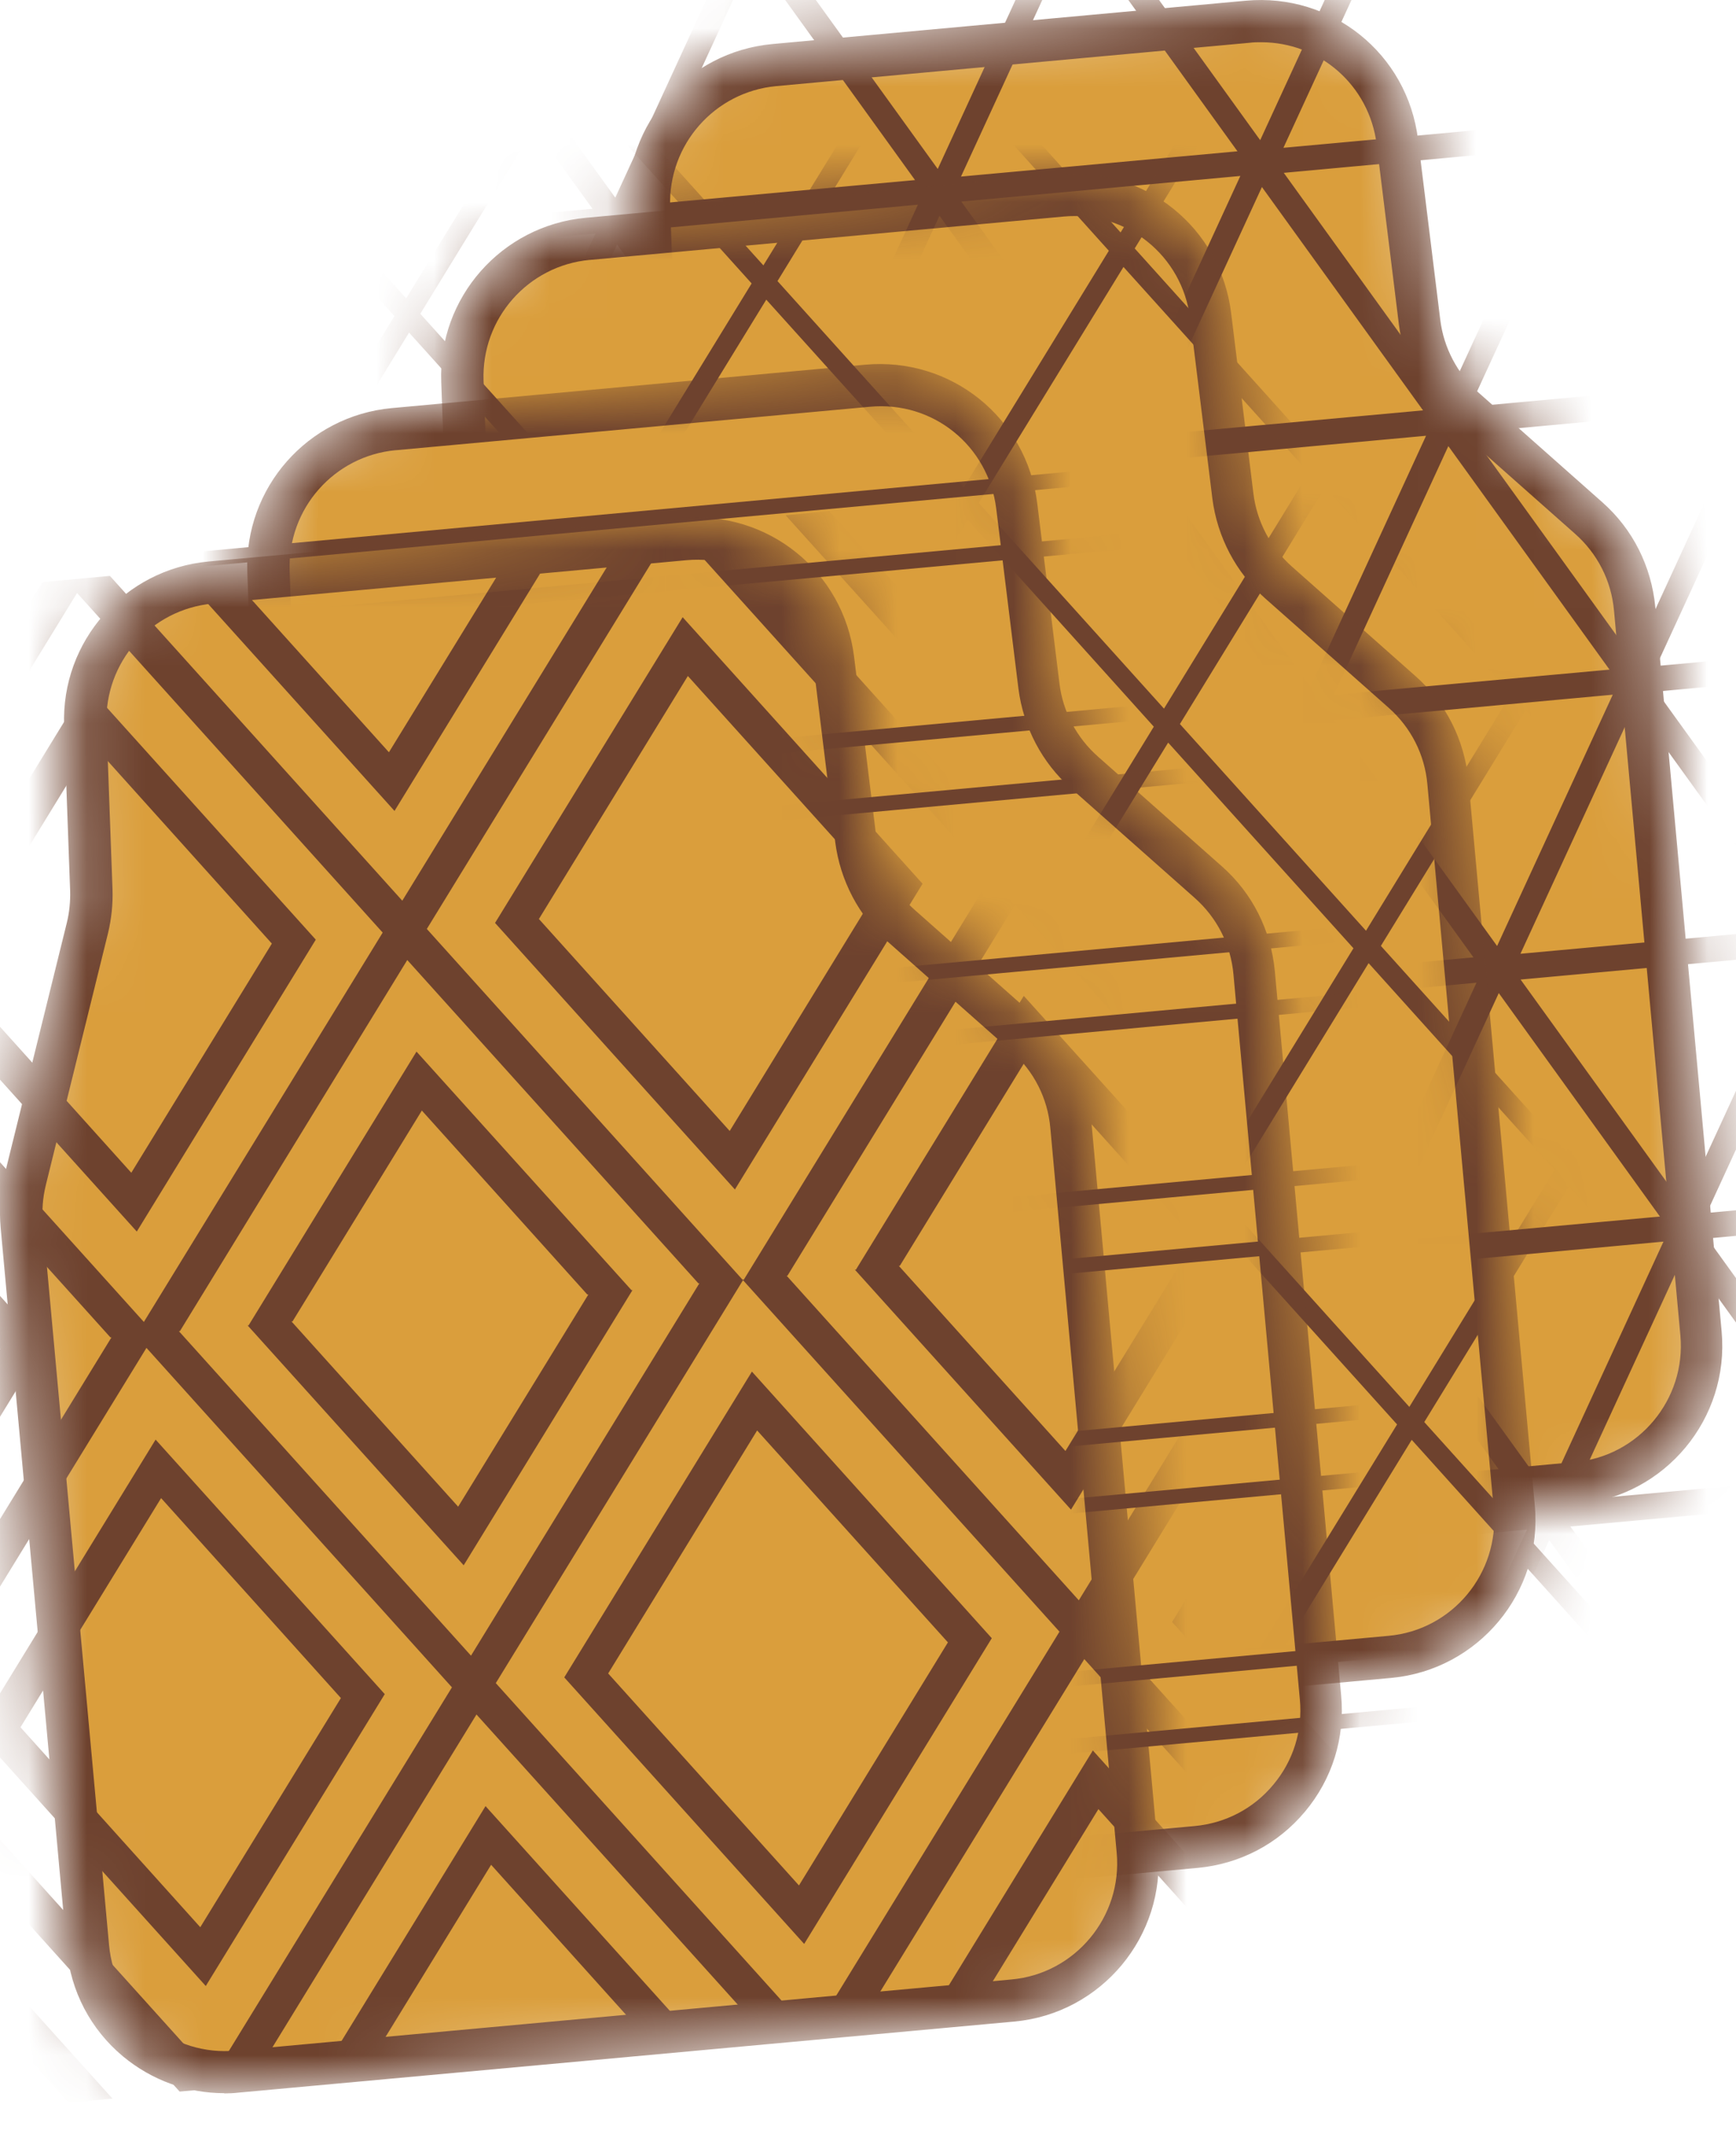 <svg width="30" height="37" viewBox="0 0 30 37" fill="none" xmlns="http://www.w3.org/2000/svg">
<mask id="mask0_225_6409" style="mask-type:luminance" maskUnits="userSpaceOnUse" x="9" y="0" width="21" height="28">
<path d="M13.617 27.228C12.981 27.228 12.366 27.007 11.87 26.596C11.305 26.126 10.962 25.467 10.894 24.74L9.752 12.272C9.725 11.965 9.747 11.662 9.82 11.36L10.894 7.007C10.94 6.826 10.957 6.636 10.953 6.451L10.849 3.597C10.795 2.139 11.892 0.897 13.342 0.761L21.524 0.012C23.006 -0.124 24.32 0.928 24.5 2.41L24.884 5.521C24.943 6.009 25.182 6.46 25.552 6.785L27.688 8.677C28.217 9.143 28.537 9.784 28.605 10.484L29.752 23.011C29.888 24.514 28.777 25.851 27.273 25.991L13.866 27.219C13.78 27.228 13.694 27.233 13.613 27.233L13.617 27.228Z" fill="white"/>
</mask>
<g mask="url(#mask0_225_6409)">
<path d="M13.383 1.123L21.565 0.373C22.848 0.256 23.99 1.177 24.148 2.455L24.532 5.566C24.604 6.144 24.884 6.672 25.318 7.056L27.454 8.948C27.91 9.35 28.194 9.91 28.248 10.515L29.395 23.042C29.517 24.347 28.551 25.503 27.246 25.625L13.839 26.853C12.534 26.975 11.377 26.009 11.256 24.704L10.113 12.236C10.091 11.969 10.113 11.703 10.172 11.446L11.247 7.092C11.301 6.876 11.323 6.654 11.314 6.433L11.21 3.579C11.165 2.315 12.114 1.235 13.373 1.123H13.383Z" fill="#DA9E3C"/>
<path d="M13.617 27.228C12.981 27.228 12.366 27.007 11.87 26.596C11.305 26.126 10.962 25.467 10.894 24.74L9.752 12.272C9.725 11.965 9.747 11.658 9.82 11.36L10.894 7.007C10.94 6.826 10.957 6.636 10.953 6.451L10.849 3.597C10.795 2.139 11.892 0.897 13.346 0.761L21.529 0.012C23.015 -0.124 24.324 0.928 24.505 2.41L24.889 5.521C24.947 6.009 25.187 6.46 25.552 6.785L27.688 8.677C28.217 9.143 28.537 9.784 28.605 10.484L29.752 23.01C29.888 24.514 28.777 25.851 27.273 25.991L13.866 27.219C13.78 27.228 13.694 27.233 13.613 27.233L13.617 27.228ZM21.786 0.73C21.723 0.73 21.66 0.73 21.597 0.739L13.414 1.488C12.348 1.588 11.545 2.5 11.581 3.57L11.685 6.424C11.694 6.681 11.666 6.934 11.608 7.183L10.533 11.536C10.479 11.757 10.461 11.978 10.483 12.204L11.626 24.672C11.675 25.205 11.928 25.693 12.344 26.036C12.755 26.379 13.279 26.542 13.812 26.492L27.219 25.264C28.321 25.165 29.138 24.18 29.039 23.078L27.892 10.552C27.846 10.037 27.607 9.567 27.219 9.224L25.083 7.332C24.582 6.889 24.261 6.28 24.175 5.611L23.791 2.5C23.665 1.475 22.807 0.73 21.795 0.73H21.786Z" fill="#6E422E"/>
<path d="M45.322 10.434L39.086 11.008L41.678 5.377L45.327 10.434H45.322ZM39.764 10.524L44.559 10.086L41.755 6.198L39.764 10.524ZM39.736 10.944L33.5 11.518L36.092 5.887L39.741 10.944H39.736ZM34.178 11.035L38.973 10.597L36.169 6.709L34.178 11.035ZM47.68 5.449L41.443 6.022L44.035 0.391L47.684 5.449H47.68ZM42.121 5.539L46.916 5.101L44.112 1.213L42.121 5.539ZM44.455 0.974L38.219 1.547L40.811 -4.084L44.46 0.974H44.455ZM38.897 1.064L43.692 0.626L40.888 -3.262L38.897 1.064ZM42.098 5.959L35.862 6.533L38.454 0.901L42.103 5.959H42.098ZM36.539 6.049L41.335 5.611L38.531 1.723L36.539 6.049ZM38.874 1.484L32.638 2.057L35.23 -3.574L38.878 1.484H38.874ZM33.315 1.574L38.111 1.136L35.306 -2.752L33.315 1.574ZM36.517 6.469L30.28 7.043L32.872 1.412L36.521 6.469H36.517ZM30.958 6.56L35.754 6.122L32.949 2.234L30.958 6.56ZM46.194 19.886L39.958 20.459L42.55 14.828L46.199 19.886H46.194ZM40.635 19.976L45.431 19.538L42.627 15.65L40.635 19.976ZM40.608 20.396L34.372 20.969L36.964 15.338L40.612 20.396H40.608ZM35.049 20.486L39.845 20.048L37.041 16.16L35.049 20.486ZM48.551 14.9L42.31 15.474L44.902 9.843L48.551 14.9ZM42.992 14.991L47.788 14.553L44.984 10.665L42.992 14.991ZM45.327 10.425L39.091 10.999L41.683 5.367L45.331 10.425H45.327ZM39.768 10.515L44.564 10.077L41.76 6.189L39.768 10.515ZM42.97 15.411L36.729 15.984L39.321 10.353L42.97 15.411ZM37.411 15.501L42.206 15.063L39.402 11.175L37.411 15.501ZM39.745 10.935L33.509 11.509L36.101 5.878L39.75 10.935H39.745ZM34.187 11.026L38.982 10.588L36.178 6.7L34.187 11.026ZM37.388 15.921L31.147 16.494L33.739 10.863L37.388 15.921ZM31.829 16.011L36.625 15.573L33.821 11.685L31.829 16.011ZM47.066 29.337L40.825 29.911L43.417 24.279L47.066 29.337ZM41.507 29.427L46.302 28.989L43.498 25.101L41.507 29.427ZM41.48 29.847L35.239 30.421L37.831 24.79L41.48 29.847ZM35.921 29.938L40.716 29.5L37.912 25.612L35.921 29.938ZM49.423 24.352L43.186 24.925L45.779 19.294L49.427 24.352H49.423ZM43.864 24.442L48.66 24.004L45.855 20.116L43.864 24.442ZM46.199 19.877L39.962 20.45L42.554 14.819L46.203 19.877H46.199ZM40.64 19.967L45.435 19.529L42.631 15.641L40.64 19.967ZM43.841 24.862L37.605 25.436L40.197 19.804L43.846 24.862H43.841ZM38.282 24.952L43.078 24.514L40.274 20.626L38.282 24.952ZM40.617 20.387L34.381 20.96L36.973 15.329L40.621 20.387H40.617ZM35.058 20.477L39.854 20.039L37.05 16.151L35.058 20.477ZM38.26 25.372L32.023 25.946L34.615 20.315L38.264 25.372H38.26ZM32.701 25.463L37.497 25.025L34.692 21.137L32.701 25.463ZM39.75 10.931L33.514 11.504L36.106 5.873L39.755 10.931H39.75ZM34.191 11.021L38.987 10.583L36.182 6.695L34.191 11.021ZM34.164 11.441L27.923 12.015L30.515 6.384L34.164 11.441ZM28.605 11.531L33.401 11.094L30.596 7.205L28.605 11.531ZM42.107 5.945L35.871 6.519L38.463 0.888L42.112 5.945H42.107ZM36.548 6.036L41.344 5.598L38.54 1.71L36.548 6.036ZM38.883 1.47L32.647 2.044L35.239 -3.587L38.887 1.47H38.883ZM33.324 1.561L38.12 1.123L35.316 -2.765L33.324 1.561ZM36.526 6.456L30.289 7.029L32.882 1.398L36.53 6.456H36.526ZM30.967 6.546L35.763 6.108L32.958 2.22L30.967 6.546ZM33.301 1.981L27.061 2.554L29.653 -3.077L33.301 1.981ZM27.742 2.071L32.538 1.633L29.734 -2.255L27.742 2.071ZM30.944 6.966L24.708 7.54L27.3 1.908L30.949 6.966H30.944ZM25.385 7.056L30.181 6.618L27.377 2.73L25.385 7.056ZM40.621 20.382L34.385 20.956L36.977 15.325L40.626 20.382H40.621ZM35.063 20.473L39.858 20.035L37.054 16.147L35.063 20.473ZM35.035 20.893L28.795 21.466L31.387 15.835L35.035 20.893ZM29.477 20.983L34.272 20.545L31.468 16.657L29.477 20.983ZM42.979 15.397L36.738 15.97L39.33 10.339L42.979 15.397ZM37.42 15.487L42.216 15.049L39.411 11.161L37.42 15.487ZM39.755 10.922L33.518 11.495L36.11 5.864L39.759 10.922H39.755ZM34.196 11.012L38.991 10.574L36.187 6.686L34.196 11.012ZM37.397 15.907L31.157 16.481L33.748 10.85L37.397 15.907ZM31.838 15.998L36.634 15.559L33.83 11.671L31.838 15.998ZM34.173 11.432L27.932 12.006L30.524 6.374L34.173 11.432ZM28.614 11.523L33.41 11.084L30.605 7.196L28.614 11.523ZM31.816 16.418L25.575 16.991L28.167 11.36L31.816 16.418ZM26.257 16.508L31.053 16.07L28.248 12.182L26.257 16.508ZM41.493 29.834L35.252 30.407L37.844 24.776L41.493 29.834ZM35.934 29.924L40.73 29.486L37.926 25.598L35.934 29.924ZM35.907 30.344L29.666 30.918L32.258 25.287L35.907 30.344ZM30.348 30.434L35.144 29.996L32.34 26.108L30.348 30.434ZM43.85 24.849L37.614 25.422L40.206 19.791L43.855 24.849H43.85ZM38.291 24.939L43.087 24.501L40.283 20.613L38.291 24.939ZM40.626 20.373L34.39 20.947L36.982 15.316L40.63 20.373H40.626ZM35.067 20.464L39.863 20.026L37.059 16.138L35.067 20.464ZM38.269 25.359L32.032 25.932L34.625 20.301L38.273 25.359H38.269ZM32.71 25.449L37.506 25.011L34.701 21.123L32.71 25.449ZM35.044 20.884L28.804 21.457L31.396 15.826L35.044 20.884ZM29.486 20.974L34.281 20.536L31.477 16.648L29.486 20.974ZM32.687 25.869L26.451 26.442L29.043 20.811L32.692 25.869H32.687ZM27.128 25.959L31.924 25.521L29.12 21.633L27.128 25.959ZM34.178 11.428L27.937 12.001L30.529 6.37L34.178 11.428ZM28.619 11.518L33.414 11.08L30.61 7.192L28.619 11.518ZM28.591 11.938L22.351 12.511L24.943 6.88L28.591 11.938ZM23.033 12.028L27.828 11.59L25.024 7.702L23.033 12.028ZM36.535 6.442L30.299 7.016L32.891 1.385L36.539 6.442H36.535ZM30.976 6.533L35.772 6.095L32.967 2.206L30.976 6.533ZM33.31 1.967L27.07 2.541L29.662 -3.091L33.31 1.967ZM27.752 2.057L32.547 1.619L29.743 -2.269L27.752 2.057ZM30.953 6.953L24.717 7.526L27.309 1.895L30.958 6.953H30.953ZM25.394 7.043L30.19 6.605L27.386 2.717L25.394 7.043ZM27.729 2.477L21.488 3.051L24.08 -2.58L27.729 2.477ZM22.17 2.568L26.966 2.13L24.162 -1.758L22.17 2.568ZM25.372 7.463L19.136 8.036L21.727 2.405L25.376 7.463H25.372ZM19.813 7.553L24.609 7.115L21.804 3.227L19.813 7.553ZM35.049 20.879L28.808 21.453L31.4 15.822L35.049 20.879ZM29.49 20.969L34.286 20.531L31.482 16.643L29.49 20.969ZM29.463 21.389L23.222 21.963L25.814 16.332L29.463 21.389ZM23.904 21.48L28.7 21.042L25.896 17.154L23.904 21.48ZM37.406 15.894L31.166 16.467L33.758 10.836L37.406 15.894ZM31.847 15.984L36.643 15.546L33.839 11.658L31.847 15.984ZM34.182 11.419L27.941 11.992L30.533 6.361L34.182 11.419ZM28.623 11.509L33.419 11.071L30.615 7.183L28.623 11.509ZM31.825 16.404L25.584 16.977L28.176 11.346L31.825 16.404ZM26.266 16.494L31.062 16.056L28.257 12.168L26.266 16.494ZM28.601 11.929L22.36 12.502L24.952 6.871L28.601 11.929ZM23.042 12.019L27.837 11.581L25.033 7.693L23.042 12.019ZM26.243 16.914L20.003 17.488L22.595 11.857L26.243 16.914ZM20.684 17.005L25.48 16.567L22.676 12.678L20.684 17.005ZM35.921 30.331L29.68 30.904L32.272 25.273L35.921 30.331ZM30.362 30.421L35.157 29.983L32.353 26.095L30.362 30.421ZM30.335 30.841L24.094 31.414L26.686 25.783L30.335 30.841ZM24.776 30.931L29.571 30.493L26.767 26.605L24.776 30.931ZM38.278 25.345L32.041 25.919L34.634 20.288L38.282 25.345H38.278ZM32.719 25.436L37.515 24.997L34.71 21.109L32.719 25.436ZM35.054 20.87L28.813 21.444L31.405 15.812L35.054 20.87ZM29.495 20.96L34.29 20.522L31.486 16.634L29.495 20.96ZM32.696 25.855L26.46 26.429L29.052 20.798L32.701 25.855H32.696ZM27.137 25.946L31.933 25.508L29.129 21.62L27.137 25.946ZM29.472 21.38L23.231 21.954L25.823 16.323L29.472 21.38ZM23.913 21.471L28.709 21.033L25.905 17.145L23.913 21.471ZM27.115 26.366L20.879 26.939L23.471 21.308L27.119 26.366H27.115ZM21.556 26.456L26.352 26.018L23.547 22.13L21.556 26.456ZM28.605 11.924L22.364 12.498L24.956 6.867L28.605 11.924ZM23.046 12.015L27.842 11.577L25.038 7.689L23.046 12.015ZM23.019 12.435L16.778 13.008L19.37 7.377L23.019 12.435ZM17.46 12.525L22.256 12.087L19.452 8.199L17.46 12.525ZM30.962 6.939L24.726 7.512L27.318 1.881L30.967 6.939H30.962ZM25.403 7.029L30.199 6.591L27.395 2.703L25.403 7.029ZM27.738 2.464L21.497 3.037L24.089 -2.594L27.738 2.464ZM22.179 2.554L26.975 2.116L24.171 -1.772L22.179 2.554ZM25.381 7.449L19.145 8.023L21.737 2.392L25.385 7.449H25.381ZM19.822 7.54L24.618 7.102L21.813 3.213L19.822 7.54ZM22.157 2.974L15.916 3.548L18.508 -2.084L22.157 2.974ZM16.598 3.064L21.393 2.626L18.589 -1.262L16.598 3.064ZM19.799 7.96L13.563 8.533L16.155 2.902L19.804 7.96H19.799ZM14.24 8.05L19.036 7.612L16.232 3.724L14.24 8.05ZM29.477 21.376L23.236 21.949L25.828 16.318L29.477 21.376ZM23.918 21.466L28.713 21.028L25.909 17.14L23.918 21.466ZM23.891 21.886L17.65 22.46L20.242 16.828L23.891 21.886ZM18.332 21.976L23.127 21.538L20.323 17.65L18.332 21.976ZM31.834 16.39L25.593 16.964L28.185 11.333L31.834 16.39ZM26.275 16.481L31.071 16.043L28.266 12.155L26.275 16.481ZM28.61 11.915L22.369 12.489L24.961 6.858L28.61 11.915ZM23.051 12.006L27.846 11.568L25.042 7.68L23.051 12.006ZM26.252 16.901L20.012 17.474L22.604 11.843L26.252 16.901ZM20.693 16.991L25.489 16.553L22.685 12.665L20.693 16.991ZM23.028 12.426L16.787 12.999L19.379 7.368L23.028 12.426ZM17.469 12.516L22.265 12.078L19.461 8.19L17.469 12.516ZM20.671 17.411L14.43 17.985L17.022 12.353L20.671 17.411ZM15.112 17.501L19.908 17.063L17.103 13.175L15.112 17.501ZM30.348 30.827L24.107 31.401L26.699 25.77L30.348 30.827ZM24.789 30.918L29.585 30.48L26.781 26.592L24.789 30.918ZM24.762 31.338L18.521 31.911L21.113 26.28L24.762 31.338ZM19.203 31.428L23.999 30.99L21.195 27.102L19.203 31.428ZM32.705 25.842L26.469 26.415L29.061 20.784L32.71 25.842H32.705ZM27.146 25.932L31.942 25.494L29.138 21.606L27.146 25.932ZM29.481 21.367L23.24 21.94L25.832 16.309L29.481 21.367ZM23.922 21.457L28.718 21.019L25.914 17.131L23.922 21.457ZM27.124 26.352L20.888 26.926L23.48 21.295L27.128 26.352H27.124ZM21.565 26.442L26.361 26.005L23.556 22.116L21.565 26.442ZM23.9 21.877L17.659 22.451L20.251 16.819L23.9 21.877ZM18.341 21.967L23.137 21.529L20.332 17.641L18.341 21.967ZM21.542 26.863L15.306 27.436L17.898 21.805L21.547 26.863H21.542ZM15.983 26.953L20.779 26.515L17.975 22.627L15.983 26.953ZM23.033 12.421L16.792 12.995L19.384 7.363L23.033 12.421ZM17.474 12.511L22.269 12.073L19.465 8.185L17.474 12.511ZM17.447 12.931L11.206 13.505L13.798 7.874L17.447 12.931ZM11.888 13.022L16.683 12.584L13.879 8.696L11.888 13.022ZM25.39 7.436L19.154 8.009L21.746 2.378L25.394 7.436H25.39ZM19.831 7.526L24.627 7.088L21.822 3.2L19.831 7.526ZM22.166 2.961L15.925 3.534L18.517 -2.097L22.166 2.961ZM16.607 3.051L21.402 2.613L18.598 -1.275L16.607 3.051ZM19.808 7.946L13.572 8.519L16.164 2.888L19.813 7.946H19.808ZM14.249 8.036L19.045 7.598L16.241 3.71L14.249 8.036ZM16.584 3.471L10.343 4.044L12.935 -1.587L16.584 3.471ZM11.025 3.561L15.821 3.123L13.017 -0.765L11.025 3.561ZM14.227 8.456L7.991 9.03L10.583 3.399L14.231 8.456H14.227ZM8.668 8.547L13.464 8.109L10.659 4.22L8.668 8.547ZM23.904 21.873L17.663 22.446L20.255 16.815L23.904 21.873ZM18.345 21.963L23.141 21.525L20.337 17.637L18.345 21.963ZM18.318 22.383L12.077 22.956L14.669 17.325L18.318 22.383ZM12.759 22.473L17.555 22.035L14.751 18.147L12.759 22.473ZM26.261 16.887L20.021 17.461L22.613 11.829L26.261 16.887ZM20.703 16.977L25.498 16.54L22.694 12.651L20.703 16.977ZM23.037 12.412L16.796 12.986L19.388 7.354L23.037 12.412ZM17.478 12.502L22.274 12.064L19.47 8.176L17.478 12.502ZM20.68 17.398L14.439 17.971L17.031 12.34L20.68 17.398ZM15.121 17.488L19.917 17.05L17.112 13.162L15.121 17.488ZM17.456 12.922L11.215 13.496L13.807 7.865L17.456 12.922ZM11.897 13.013L16.692 12.575L13.888 8.687L11.897 13.013ZM15.098 17.908L8.858 18.481L11.45 12.85L15.098 17.908ZM9.54 17.998L14.335 17.56L11.531 13.672L9.54 17.998ZM24.776 31.324L18.535 31.898L21.127 26.266L24.776 31.324ZM19.217 31.414L24.012 30.976L21.208 27.088L19.217 31.414ZM19.19 31.834L12.949 32.408L15.541 26.777L19.19 31.834ZM13.631 31.925L18.427 31.487L15.622 27.599L13.631 31.925ZM27.133 26.339L20.897 26.912L23.489 21.281L27.137 26.339H27.133ZM21.574 26.429L26.37 25.991L23.566 22.103L21.574 26.429ZM23.909 21.864L17.668 22.437L20.26 16.806L23.909 21.864ZM18.35 21.954L23.145 21.516L20.341 17.628L18.35 21.954ZM21.551 26.849L15.315 27.422L17.907 21.791L21.556 26.849H21.551ZM15.992 26.939L20.788 26.501L17.984 22.613L15.992 26.939ZM18.327 22.374L12.086 22.947L14.678 17.316L18.327 22.374ZM12.768 22.464L17.564 22.026L14.76 18.138L12.768 22.464ZM15.97 27.359L9.734 27.933L12.326 22.302L15.975 27.359H15.97ZM10.411 27.45L15.207 27.012L12.402 23.123L10.411 27.45ZM17.46 12.918L11.219 13.491L13.811 7.86L17.46 12.918ZM11.901 13.008L16.697 12.57L13.893 8.682L11.901 13.008ZM11.874 13.428L5.633 14.002L8.225 8.37L11.874 13.428ZM6.315 13.518L11.111 13.08L8.307 9.192L6.315 13.518ZM19.817 7.932L13.581 8.506L16.173 2.875L19.822 7.932H19.817ZM14.258 8.023L19.054 7.585L16.25 3.697L14.258 8.023ZM16.593 3.457L10.352 4.031L12.944 -1.6L16.593 3.457ZM11.034 3.548L15.83 3.11L13.026 -0.778L11.034 3.548ZM14.236 8.443L8 9.016L10.592 3.385L14.24 8.443H14.236ZM8.677 8.533L13.473 8.095L10.668 4.207L8.677 8.533ZM11.012 3.968L4.771 4.541L7.363 -1.09L11.012 3.968ZM5.453 4.058L10.248 3.62L7.444 -0.268L5.453 4.058ZM8.654 8.953L2.418 9.526L5.01 3.895L8.659 8.953H8.654ZM3.096 9.043L7.891 8.605L5.087 4.717L3.096 9.043ZM18.332 22.369L12.091 22.943L14.683 17.312L18.332 22.369ZM12.773 22.46L17.569 22.022L14.764 18.134L12.773 22.46ZM12.746 22.88L6.505 23.453L9.097 17.822L12.746 22.88ZM7.187 22.97L11.982 22.532L9.178 18.644L7.187 22.97ZM20.689 17.384L14.448 17.957L17.04 12.326L20.689 17.384ZM15.13 17.474L19.926 17.036L17.122 13.148L15.13 17.474ZM17.465 12.909L11.224 13.482L13.816 7.851L17.465 12.909ZM11.906 12.999L16.701 12.561L13.897 8.673L11.906 12.999ZM15.107 17.894L8.867 18.468L11.459 12.836L15.107 17.894ZM9.549 17.985L14.344 17.547L11.54 13.658L9.549 17.985ZM11.883 13.419L5.642 13.993L8.234 8.361L11.883 13.419ZM6.324 13.509L11.12 13.071L8.316 9.183L6.324 13.509ZM9.526 18.404L3.285 18.978L5.877 13.347L9.526 18.404ZM3.967 18.495L8.763 18.057L5.959 14.169L3.967 18.495ZM19.203 31.821L12.963 32.394L15.555 26.763L19.203 31.821ZM13.644 31.911L18.44 31.473L15.636 27.585L13.644 31.911ZM13.617 32.331L7.376 32.905L9.969 27.273L13.617 32.331ZM8.058 32.421L12.854 31.983L10.05 28.095L8.058 32.421ZM21.561 26.835L15.324 27.409L17.916 21.778L21.565 26.835H21.561ZM16.002 26.926L20.797 26.488L17.993 22.6L16.002 26.926ZM18.336 22.36L12.095 22.934L14.688 17.303L18.336 22.36ZM12.777 22.451L17.573 22.013L14.769 18.125L12.777 22.451ZM15.979 27.346L9.743 27.919L12.335 22.288L15.983 27.346H15.979ZM10.42 27.436L15.216 26.998L12.412 23.11L10.42 27.436ZM12.755 22.871L6.514 23.444L9.106 17.813L12.755 22.871ZM7.196 22.961L11.992 22.523L9.187 18.635L7.196 22.961ZM10.398 27.856L4.161 28.43L6.753 22.798L10.402 27.856H10.398ZM4.839 27.946L9.634 27.508L6.83 23.62L4.839 27.946ZM11.888 13.415L5.647 13.988L8.239 8.357L11.888 13.415ZM6.329 13.505L11.124 13.067L8.32 9.179L6.329 13.505ZM6.302 13.925L0.065 14.498L2.657 8.867L6.306 13.925H6.302ZM0.743 14.015L5.539 13.577L2.734 9.689L0.743 14.015ZM14.245 8.429L8.009 9.003L10.601 3.372L14.249 8.429H14.245ZM8.686 8.519L13.482 8.081L10.678 4.193L8.686 8.519ZM11.021 3.954L4.78 4.528L7.372 -1.104L11.021 3.954ZM5.462 4.044L10.258 3.606L7.453 -0.282L5.462 4.044ZM8.663 8.939L2.427 9.513L5.019 3.882L8.668 8.939H8.663ZM3.105 9.03L7.9 8.592L5.096 4.704L3.105 9.03ZM5.439 4.464L-0.797 5.038L1.795 -0.593L5.444 4.464H5.439ZM-0.12 4.555L4.676 4.117L1.872 0.229L-0.12 4.555ZM3.082 9.45L-3.154 10.023L-0.562 4.392L3.086 9.45H3.082ZM-2.477 9.54L2.319 9.102L-0.485 5.214L-2.477 9.54ZM12.759 22.866L6.518 23.44L9.111 17.808L12.759 22.866ZM7.2 22.956L11.996 22.518L9.192 18.63L7.2 22.956ZM7.173 23.376L0.937 23.95L3.529 18.319L7.178 23.376H7.173ZM1.614 23.467L6.41 23.029L3.606 19.14L1.614 23.467ZM15.117 17.881L8.876 18.454L11.468 12.823L15.117 17.881ZM9.558 17.971L14.353 17.533L11.549 13.645L9.558 17.971ZM11.892 13.405L5.651 13.979L8.243 8.348L11.892 13.405ZM6.333 13.496L11.129 13.058L8.325 9.17L6.333 13.496ZM9.535 18.391L3.294 18.964L5.886 13.333L9.535 18.391ZM3.976 18.481L8.772 18.043L5.968 14.155L3.976 18.481ZM6.311 13.916L0.074 14.489L2.667 8.858L6.315 13.916H6.311ZM0.752 14.006L5.548 13.568L2.743 9.68L0.752 14.006ZM3.954 18.901L-2.287 19.475L0.305 13.844L3.954 18.901ZM-1.605 18.991L3.19 18.553L0.386 14.665L-1.605 18.991ZM13.631 32.318L7.39 32.891L9.982 27.26L13.631 32.318ZM8.072 32.408L12.868 31.97L10.063 28.082L8.072 32.408ZM8.045 32.828L1.804 33.401L4.396 27.77L8.045 32.828ZM2.486 32.918L7.282 32.48L4.477 28.592L2.486 32.918ZM15.988 27.332L9.752 27.906L12.344 22.274L15.992 27.332H15.988ZM10.429 27.422L15.225 26.984L12.421 23.096L10.429 27.422ZM12.764 22.857L6.523 23.43L9.115 17.799L12.764 22.857ZM7.205 22.947L12.001 22.509L9.196 18.621L7.205 22.947ZM10.406 27.842L4.17 28.416L6.762 22.785L10.411 27.842H10.406ZM4.848 27.933L9.643 27.495L6.839 23.607L4.848 27.933ZM7.182 23.367L0.946 23.941L3.538 18.31L7.187 23.367H7.182ZM1.623 23.458L6.419 23.02L3.615 19.131L1.623 23.458ZM4.825 28.353L-1.411 28.926L1.181 23.295L4.83 28.353H4.825ZM-0.734 28.443L4.062 28.005L1.258 24.117L-0.734 28.443Z" fill="#6E422E"/>
</g>
<mask id="mask1_225_6409" style="mask-type:luminance" maskUnits="userSpaceOnUse" x="6" y="3" width="21" height="28">
<path d="M10.393 30.231C9.756 30.231 9.142 30.01 8.645 29.599C8.081 29.129 7.737 28.47 7.67 27.743L6.527 15.275C6.5 14.968 6.523 14.665 6.595 14.363L7.67 10.01C7.715 9.829 7.733 9.639 7.728 9.454L7.625 6.6C7.57 5.142 8.668 3.9 10.117 3.764L18.3 3.015C19.781 2.879 21.095 3.931 21.276 5.413L21.66 8.524C21.718 9.012 21.958 9.463 22.328 9.788L24.464 11.681C24.992 12.146 25.313 12.787 25.381 13.487L26.527 26.014C26.663 27.517 25.552 28.854 24.048 28.994L10.641 30.222C10.555 30.231 10.47 30.236 10.388 30.236L10.393 30.231Z" fill="white"/>
</mask>
<g mask="url(#mask1_225_6409)">
<path d="M10.153 4.126L18.336 3.376C19.619 3.259 20.761 4.18 20.919 5.458L21.303 8.569C21.375 9.147 21.655 9.676 22.089 10.059L24.225 11.951C24.681 12.353 24.965 12.913 25.019 13.518L26.166 26.045C26.288 27.35 25.322 28.506 24.017 28.628L10.61 29.857C9.305 29.978 8.149 29.012 8.027 27.707L6.884 15.239C6.862 14.973 6.884 14.706 6.943 14.449L8.018 10.095C8.072 9.879 8.094 9.658 8.085 9.436L7.981 6.582C7.936 5.318 8.885 4.239 10.145 4.126H10.153Z" fill="#DA9E3C"/>
<path d="M10.397 30.231C8.997 30.231 7.801 29.161 7.67 27.743L6.527 15.275C6.5 14.968 6.523 14.661 6.595 14.363L7.67 10.01C7.715 9.829 7.733 9.639 7.728 9.454L7.625 6.6C7.57 5.142 8.668 3.9 10.117 3.764L18.3 3.015C19.785 2.879 21.095 3.931 21.276 5.413L21.66 8.524C21.718 9.012 21.958 9.463 22.323 9.788L24.459 11.681C24.988 12.146 25.308 12.787 25.376 13.487L26.523 26.014C26.663 27.517 25.548 28.854 24.044 28.994L10.636 30.222C10.551 30.231 10.47 30.236 10.384 30.236L10.397 30.231ZM10.19 4.491C9.124 4.591 8.32 5.503 8.356 6.573L8.46 9.427C8.469 9.685 8.442 9.937 8.383 10.186L7.308 14.539C7.254 14.756 7.236 14.982 7.259 15.207L8.401 27.675C8.501 28.777 9.476 29.595 10.587 29.495L23.994 28.267C25.101 28.168 25.913 27.183 25.814 26.081L24.667 13.555C24.622 13.04 24.383 12.57 23.994 12.227L21.858 10.335C21.357 9.892 21.036 9.278 20.951 8.614L20.567 5.503C20.431 4.415 19.469 3.642 18.381 3.742L10.198 4.491H10.19Z" fill="#6E422E"/>
<path d="M38.25 40.252L34.787 36.404L32.077 40.821L28.613 36.973L25.904 41.39L22.441 37.542L19.731 41.959L16.267 38.111L13.558 42.528L10.094 38.68L7.385 43.097L3.921 39.249L1.212 43.666L-2.252 39.818L-4.961 44.235L-8.425 40.387L-11.134 44.804L-14.851 40.676L-12.155 36.278L-15.605 32.444L-12.909 28.046L-16.359 24.212L-13.663 19.813L-17.113 15.979L-14.417 11.581L-17.867 7.747L-14.964 3.015L-11.5 6.862L-8.791 2.446L-5.327 6.293L-2.617 1.877L0.846 5.724L3.556 1.308L7.019 5.155L9.729 0.739L13.192 4.586L15.902 0.17L19.365 4.017L22.075 -0.399L25.538 3.448L28.248 -0.968L31.711 2.879L34.421 -1.537L38.137 2.59L35.441 6.989L38.891 10.822L36.196 15.221L39.646 19.055L36.95 23.453L40.4 27.287L37.704 31.685L41.154 35.519L38.25 40.252ZM10.284 38.346L13.499 41.918L16.01 37.822L12.795 34.25L10.284 38.346ZM-14.408 40.608L-11.193 44.181L-8.682 40.085L-11.897 36.513L-14.408 40.608ZM16.462 37.777L19.677 41.349L22.188 37.253L18.972 33.681L16.462 37.777ZM28.808 36.644L32.023 40.216L34.534 36.12L31.319 32.548L28.808 36.644ZM22.635 37.208L25.85 40.78L28.361 36.684L25.145 33.112L22.635 37.208ZM4.116 38.906L7.331 42.478L9.842 38.382L6.626 34.81L4.116 38.906ZM-8.231 40.039L-5.015 43.611L-2.505 39.516L-5.72 35.944L-8.231 40.039ZM34.985 36.079L38.2 39.651L40.711 35.555L37.496 31.983L34.985 36.079ZM-2.058 39.475L1.158 43.047L3.668 38.951L0.453 35.379L-2.058 39.475ZM-5.508 35.641L-2.306 39.195L0.196 35.117L-3.006 31.563L-5.508 35.641ZM31.535 32.245L34.737 35.799L37.239 31.721L34.037 28.168L31.535 32.245ZM25.362 32.81L28.564 36.364L31.066 32.286L27.864 28.732L25.362 32.81ZM0.67 35.072L3.872 38.626L6.373 34.548L3.172 30.994L0.67 35.072ZM-11.676 36.206L-8.474 39.76L-5.973 35.682L-9.174 32.128L-11.676 36.206ZM10.045 38.062L12.546 33.984L9.345 30.43L6.843 34.508L10.045 38.062ZM16.218 37.497L18.72 33.419L15.518 29.866L13.016 33.943L16.218 37.497ZM19.189 33.374L22.391 36.928L24.893 32.85L21.691 29.297L19.189 33.374ZM21.885 28.976L25.1 32.548L27.611 28.452L24.396 24.88L21.885 28.976ZM15.712 29.54L18.927 33.112L21.438 29.017L18.223 25.445L15.712 29.54ZM34.231 27.843L37.446 31.414L39.957 27.319L36.742 23.747L34.231 27.843ZM9.539 30.105L12.754 33.677L15.265 29.581L12.05 26.009L9.539 30.105ZM3.366 30.669L6.581 34.241L9.092 30.145L5.877 26.573L3.366 30.669ZM-8.98 31.803L-5.765 35.375L-3.254 31.279L-6.469 27.707L-8.98 31.803ZM-2.807 31.238L0.408 34.81L2.919 30.715L-0.296 27.142L-2.807 31.238ZM28.063 28.407L31.278 31.979L33.789 27.883L30.573 24.311L28.063 28.407ZM-15.153 32.367L-11.938 35.939L-9.427 31.843L-12.643 28.271L-15.153 32.367ZM30.786 24.004L33.987 27.558L36.489 23.48L33.287 19.926L30.786 24.004ZM27.814 28.127L30.316 24.049L27.114 20.495L24.613 24.573L27.814 28.127ZM9.295 29.825L11.797 25.747L8.595 22.193L6.093 26.271L9.295 29.825ZM-0.08 26.835L3.122 30.389L5.624 26.312L2.422 22.758L-0.08 26.835ZM-6.253 27.4L-3.051 30.954L-0.549 26.876L-3.751 23.322L-6.253 27.4ZM18.439 25.137L21.641 28.691L24.143 24.614L20.941 21.06L18.439 25.137ZM12.267 25.702L15.468 29.256L17.97 25.178L14.768 21.624L12.267 25.702ZM-12.426 27.964L-9.224 31.518L-6.722 27.441L-9.924 23.887L-12.426 27.964ZM14.967 21.304L18.182 24.876L20.693 20.78L17.478 17.208L14.967 21.304ZM21.14 20.739L24.355 24.311L26.866 20.215L23.651 16.643L21.14 20.739ZM8.794 21.873L12.009 25.445L14.52 21.349L11.305 17.777L8.794 21.873ZM2.621 22.437L5.836 26.009L8.347 21.913L5.132 18.341L2.621 22.437ZM27.313 20.175L30.528 23.747L33.039 19.651L29.824 16.079L27.313 20.175ZM33.486 19.61L36.701 23.182L39.212 19.086L35.997 15.514L33.486 19.61ZM-9.73 23.57L-6.515 27.142L-4.004 23.047L-7.219 19.475L-9.73 23.57ZM-3.557 23.006L-0.342 26.578L2.169 22.482L-1.046 18.91L-3.557 23.006ZM-15.903 24.14L-12.688 27.712L-10.177 23.616L-13.392 20.044L-15.903 24.14ZM-7.007 19.172L-3.805 22.726L-1.303 18.648L-4.505 15.095L-7.007 19.172ZM17.685 16.91L20.887 20.464L23.389 16.386L20.187 12.832L17.685 16.91ZM5.339 18.043L8.541 21.597L11.043 17.519L7.841 13.966L5.339 18.043ZM-0.834 18.608L2.368 22.162L4.87 18.084L1.668 14.53L-0.834 18.608ZM-13.18 19.741L-9.978 23.295L-7.476 19.217L-10.678 15.663L-13.18 19.741ZM23.863 16.345L27.065 19.899L29.566 15.822L26.365 12.268L23.863 16.345ZM30.036 15.781L33.238 19.335L35.739 15.257L32.538 11.703L30.036 15.781ZM11.517 17.479L14.719 21.033L17.22 16.955L14.019 13.401L11.517 17.479ZM14.213 13.08L17.428 16.652L19.939 12.557L16.724 8.985L14.213 13.08ZM-10.479 15.343L-7.264 18.915L-4.753 14.819L-7.969 11.247L-10.479 15.343ZM32.736 11.383L35.952 14.954L38.462 10.859L35.247 7.287L32.736 11.383ZM8.044 13.645L11.259 17.217L13.77 13.121L10.555 9.549L8.044 13.645ZM1.871 14.209L5.086 17.781L7.597 13.685L4.382 10.114L1.871 14.209ZM20.39 12.511L23.606 16.083L26.116 11.988L22.901 8.416L20.39 12.511ZM-4.302 14.774L-1.087 18.346L1.424 14.25L-1.791 10.678L-4.302 14.774ZM26.568 11.943L29.783 15.514L32.294 11.419L29.079 7.847L26.568 11.943ZM-16.675 15.921L-13.46 19.493L-10.949 15.397L-14.164 11.825L-16.675 15.921ZM29.264 7.558L32.465 11.112L34.967 7.034L31.766 3.48L29.264 7.558ZM-7.779 10.954L-4.577 14.507L-2.076 10.43L-5.277 6.876L-7.779 10.954ZM7.769 13.379L10.271 9.301L7.069 5.747L4.567 9.825L7.769 13.379ZM-1.606 10.389L1.596 13.943L4.097 9.865L0.896 6.311L-1.606 10.389ZM23.086 8.127L26.288 11.681L28.79 7.603L25.588 4.049L23.086 8.127ZM-13.957 11.523L-10.755 15.076L-8.253 10.999L-11.455 7.445L-13.957 11.523ZM16.913 8.691L20.115 12.245L22.617 8.167L19.415 4.613L16.913 8.691ZM10.74 9.256L13.942 12.809L16.444 8.732L13.242 5.178L10.74 9.256ZM13.436 4.857L16.651 8.429L19.162 4.333L15.947 0.761L13.436 4.857ZM19.609 4.293L22.824 7.865L25.335 3.769L22.12 0.197L19.609 4.293ZM31.955 3.159L35.17 6.731L37.681 2.635L34.466 -0.936L31.955 3.159ZM7.263 5.422L10.478 8.994L12.989 4.898L9.774 1.326L7.263 5.422ZM1.09 5.986L4.305 9.558L6.816 5.462L3.601 1.89L1.09 5.986ZM25.782 3.724L28.997 7.296L31.508 3.2L28.293 -0.372L25.782 3.724ZM-11.261 7.12L-8.045 10.692L-5.535 6.596L-8.75 3.024L-11.261 7.12ZM-5.088 6.555L-1.872 10.127L0.638 6.031L-2.577 2.459L-5.088 6.555ZM-17.434 7.689L-14.219 11.261L-11.708 7.165L-14.923 3.593L-17.434 7.689Z" fill="#6E422E"/>
</g>
<mask id="mask2_225_6409" style="mask-type:luminance" maskUnits="userSpaceOnUse" x="3" y="6" width="21" height="28">
<path d="M7.042 33.519C6.405 33.519 5.791 33.297 5.295 32.886C4.73 32.417 4.387 31.758 4.319 31.03L3.177 18.562C3.15 18.256 3.172 17.953 3.244 17.65L4.319 13.297C4.364 13.117 4.382 12.927 4.378 12.742L4.274 9.888C4.22 8.429 5.317 7.187 6.767 7.052L14.949 6.302C16.43 6.167 17.744 7.219 17.925 8.7L18.309 11.812C18.368 12.299 18.607 12.751 18.977 13.076L21.113 14.968C21.642 15.433 21.962 16.074 22.03 16.774L23.177 29.301C23.312 30.805 22.201 32.141 20.698 32.281L7.29 33.51C7.205 33.519 7.119 33.523 7.038 33.523L7.042 33.519Z" fill="white"/>
</mask>
<g mask="url(#mask2_225_6409)">
<path d="M6.807 7.418L14.99 6.668C16.272 6.551 17.415 7.472 17.573 8.75L17.957 11.861C18.029 12.439 18.309 12.967 18.742 13.351L20.878 15.243C21.334 15.645 21.619 16.205 21.673 16.811L22.82 29.337C22.942 30.642 21.976 31.798 20.671 31.92L7.263 33.148C5.958 33.27 4.802 32.304 4.68 30.999L3.538 18.531C3.515 18.265 3.538 17.998 3.597 17.741L4.671 13.387C4.726 13.171 4.748 12.95 4.739 12.728L4.635 9.874C4.59 8.61 5.538 7.531 6.798 7.418H6.807Z" fill="#DA9E3C"/>
<path d="M7.042 33.519C6.405 33.519 5.791 33.297 5.295 32.886C4.73 32.417 4.387 31.758 4.319 31.031L3.177 18.562C3.15 18.256 3.172 17.948 3.244 17.65L4.319 13.297C4.364 13.117 4.382 12.927 4.378 12.742L4.274 9.888C4.22 8.429 5.317 7.187 6.767 7.052L14.949 6.302C16.435 6.167 17.744 7.219 17.925 8.7L18.309 11.812C18.368 12.299 18.607 12.751 18.977 13.076L21.113 14.968C21.642 15.433 21.962 16.074 22.03 16.774L23.177 29.301C23.245 30.028 23.023 30.741 22.554 31.302C22.084 31.866 21.425 32.209 20.698 32.277L7.29 33.505C7.205 33.514 7.119 33.519 7.038 33.519H7.042ZM6.839 7.779C5.773 7.878 4.969 8.79 5.005 9.861L5.109 12.715C5.118 12.972 5.091 13.225 5.033 13.473L3.958 17.826C3.904 18.048 3.886 18.269 3.908 18.495L5.051 30.963C5.1 31.496 5.353 31.979 5.769 32.327C6.184 32.674 6.703 32.832 7.236 32.783L20.644 31.554C21.176 31.505 21.664 31.252 22.007 30.836C22.351 30.425 22.513 29.902 22.463 29.369L21.316 16.842C21.271 16.327 21.032 15.858 20.644 15.514L18.508 13.622C18.006 13.18 17.686 12.566 17.6 11.902L17.216 8.79C17.081 7.702 16.123 6.925 15.03 7.029L6.848 7.779H6.839Z" fill="#6E422E"/>
<path d="M41.05 27.075L-16.395 32.34L-16.417 32.087L41.028 26.822L41.05 27.075ZM41.132 27.973L-16.313 33.239L-16.291 33.492L41.154 28.226L41.132 27.973ZM40.648 22.708L-16.797 27.973L-16.774 28.226L40.671 22.961L40.648 22.708ZM40.752 23.86L-16.693 29.125L-16.67 29.378L40.775 24.112L40.752 23.86ZM40.269 18.594L-17.171 23.864L-17.149 24.117L40.296 18.852L40.274 18.599L40.269 18.594ZM40.373 19.746L-17.072 25.011L-17.049 25.264L40.396 19.999L40.373 19.746ZM39.89 14.48L-17.546 19.755L-17.524 20.008L39.921 14.742L39.899 14.489L39.89 14.48ZM39.994 15.632L-17.442 20.906L-17.42 21.159L40.025 15.894L40.003 15.641L39.994 15.632ZM39.511 10.366L-17.925 15.641L-17.903 15.894L39.542 10.628L39.52 10.376L39.511 10.366ZM39.614 11.518L-17.817 16.792L-17.794 17.045L39.651 11.78L39.628 11.527L39.614 11.518ZM39.131 6.253L-18.3 11.531L-18.278 11.784L39.167 6.519L39.145 6.266L39.131 6.253ZM39.235 7.404L-18.196 12.683L-18.174 12.936L39.271 7.671L39.249 7.418L39.235 7.404Z" fill="#6E422E"/>
</g>
<mask id="mask3_225_6409" style="mask-type:luminance" maskUnits="userSpaceOnUse" x="0" y="8" width="21" height="29">
<path d="M3.877 36.169C3.24 36.169 2.626 35.948 2.129 35.537C1.565 35.068 1.221 34.408 1.154 33.681L0.011 21.213C-0.016 20.906 0.007 20.604 0.079 20.301L1.154 15.948C1.199 15.767 1.217 15.578 1.212 15.393L1.108 12.539C1.054 11.08 2.152 9.838 3.601 9.703L11.784 8.953C13.265 8.818 14.579 9.87 14.76 11.351L15.143 14.462C15.202 14.95 15.441 15.402 15.812 15.727L17.948 17.619C18.476 18.084 18.797 18.725 18.864 19.425L20.011 31.952C20.147 33.456 19.036 34.792 17.532 34.932L4.125 36.16C4.039 36.169 3.953 36.174 3.872 36.174L3.877 36.169Z" fill="white"/>
</mask>
<g mask="url(#mask3_225_6409)">
<path d="M3.637 10.064L11.82 9.314C13.102 9.197 14.245 10.118 14.403 11.396L14.787 14.508C14.859 15.085 15.139 15.614 15.573 15.998L17.709 17.89C18.165 18.292 18.449 18.852 18.503 19.457L19.65 31.983C19.772 33.289 18.806 34.445 17.501 34.566L4.093 35.795C2.788 35.917 1.632 34.95 1.51 33.645L0.368 21.177C0.345 20.911 0.368 20.644 0.427 20.387L1.501 16.034C1.556 15.817 1.578 15.596 1.569 15.375L1.465 12.521C1.42 11.256 2.368 10.177 3.628 10.064H3.637Z" fill="#DA9E3C"/>
<path d="M3.877 36.17C3.24 36.17 2.626 35.948 2.129 35.537C1.565 35.068 1.221 34.408 1.154 33.681L0.011 21.213C-0.016 20.906 0.007 20.604 0.079 20.301L1.154 15.948C1.199 15.767 1.217 15.578 1.212 15.393L1.108 12.539C1.054 11.08 2.152 9.838 3.601 9.703L11.784 8.953C13.265 8.818 14.579 9.87 14.76 11.351L15.143 14.462C15.202 14.95 15.441 15.402 15.812 15.727L17.948 17.619C18.476 18.084 18.797 18.725 18.864 19.425L20.011 31.952C20.147 33.456 19.036 34.792 17.532 34.932L4.125 36.16C4.039 36.17 3.953 36.174 3.872 36.174L3.877 36.17ZM3.673 10.43C2.608 10.529 1.804 11.441 1.84 12.511L1.944 15.365C1.953 15.623 1.926 15.876 1.867 16.124L0.792 20.477C0.738 20.699 0.72 20.924 0.743 21.146L1.885 33.614C1.935 34.147 2.188 34.634 2.603 34.977C3.014 35.321 3.538 35.483 4.071 35.434L17.478 34.205C18.58 34.106 19.397 33.121 19.298 32.02L18.151 19.493C18.106 18.978 17.866 18.508 17.478 18.165L15.342 16.273C14.841 15.831 14.52 15.216 14.434 14.553L14.051 11.441C13.915 10.353 12.949 9.581 11.865 9.68L3.678 10.43H3.673Z" fill="#6E422E"/>
<path d="M32.448 8.763L29.205 14.047L33.351 18.653L36.593 13.369L32.448 8.763ZM29.964 13.979L32.538 9.779L35.834 13.442L33.261 17.641L29.964 13.979ZM38.341 15.311L35.442 20.039H35.424L39.158 24.185L42.075 19.43H42.057L38.345 15.311H38.341ZM39.063 23.173L36.182 19.971H36.2L38.436 16.327L41.294 19.506H41.312L39.059 23.178L39.063 23.173ZM37.961 11.148L34.227 7.002L34.986 6.934L37.867 10.136L40.12 6.465L40.879 6.397L37.961 11.152V11.148ZM27.846 16.273L24.947 21.001H24.929L28.663 25.146L31.581 20.391H31.563L27.851 16.273H27.846ZM28.569 24.135L25.688 20.933H25.706L27.941 17.289L30.799 20.468H30.817L28.564 24.14L28.569 24.135ZM27.467 12.11L23.732 7.964L24.491 7.896L27.372 11.098L29.625 7.427L30.384 7.359L27.467 12.114V12.11ZM42.807 8.041L42.82 8.203L42.897 9.057L40.468 13.017L43.579 16.472L43.674 17.488L39.714 13.089L42.807 8.045V8.041ZM43.855 19.502L43.832 19.267L43.814 19.059L38.53 13.193L42.658 6.465L42.635 6.23L42.053 6.284L38.106 12.719L33.053 7.106L31.558 7.242L27.611 13.677L22.558 8.063L21.976 8.118L21.393 8.172L17.446 14.607L12.393 8.994L10.899 9.129L6.952 15.564L1.899 9.951L1.316 10.005L0.734 10.059L-3.213 16.494L-8.266 10.881L-9.761 11.017L-13.708 17.452L-18.761 11.839L-19.344 11.893L-19.321 12.128L-14.042 17.994L-18.169 24.722L-18.151 24.934L-18.129 25.169L-12.85 31.035L-16.977 37.764L-16.959 37.976L-16.359 37.922L-12.43 31.514L-7.399 37.1L-6.641 37.032L-12.096 30.972L-7.824 24.009L-2.355 30.082L-6.618 37.032L-5.859 36.964L-1.926 30.556L3.104 36.142L3.705 36.088L4.305 36.034L8.234 29.626L13.265 35.212L14.023 35.144L8.568 29.084L12.84 22.121L18.309 28.195L14.046 35.144L14.805 35.077L18.738 28.669L23.768 34.255L24.369 34.201L24.97 34.146L28.898 27.739L33.929 33.325L34.688 33.257L29.233 27.197L33.504 20.233L38.973 26.307L34.71 33.257L35.469 33.189L39.402 26.781L44.432 32.367L45.033 32.313L45.015 32.105L39.732 26.239L43.859 19.511L43.855 19.502ZM21.998 8.357L27.277 14.223L23.15 20.951L17.866 15.085L21.994 8.357H21.998ZM1.334 10.249L6.613 16.115L2.486 22.843L-2.798 16.977L1.33 10.249H1.334ZM-12.52 30.507L-17.573 24.894H-17.555L-13.627 18.481L-8.596 24.067H-8.578L-12.525 30.502L-12.52 30.507ZM-7.833 24.004L-13.288 17.944L-9.016 10.981L-3.547 17.054L-7.81 24.004H-7.828H-7.833ZM-7.074 23.936H-7.056L-3.123 17.524L1.908 23.11H1.926L-2.021 29.545L-7.074 23.932V23.936ZM3.687 35.885L-1.597 30.019L2.531 23.291L7.81 29.157L3.682 35.885H3.687ZM8.144 28.615L3.091 23.002H3.109L7.038 16.589L12.068 22.175H12.086L8.139 28.61L8.144 28.615ZM12.831 22.112L7.376 16.052L11.648 9.088L17.117 15.162L12.854 22.112H12.836H12.831ZM13.59 22.044H13.608L17.541 15.632L22.572 21.218H22.59L18.643 27.653L13.59 22.04V22.044ZM24.351 33.993L19.067 28.127L23.195 21.398L28.474 27.264L24.346 33.993H24.351ZM28.808 26.723L23.755 21.109H23.773L27.702 14.697L32.732 20.283H32.75L28.803 26.718L28.808 26.723ZM33.495 20.22L28.04 14.16L32.312 7.196L37.781 13.27L33.518 20.22H33.5H33.495ZM34.254 20.152H34.272L38.205 13.74L43.236 19.326H43.254L39.307 25.761L34.254 20.148V20.152ZM33.653 21.809L30.411 27.093L34.557 31.699L37.799 26.415L33.653 21.809ZM31.17 27.025L33.744 22.825L37.04 26.488L34.466 30.687L31.17 27.025ZM39.547 28.357L43.258 32.48L42.5 32.548L39.641 29.369L37.406 33.013L36.647 33.081L39.547 28.353V28.357ZM29.052 29.319L32.764 33.442L32.005 33.51L29.147 30.331L26.911 33.975L26.153 34.043L29.052 29.315V29.319ZM23.348 22.983L20.255 28.028L24.215 32.426L27.309 27.382L23.348 22.983ZM24.121 31.41L21.014 27.955L23.443 23.995L26.55 27.45L24.121 31.41ZM40.915 26.131L44.008 21.087L44.022 21.249L44.098 22.103L41.669 26.063L44.78 29.518L44.875 30.534L40.915 26.136V26.131ZM11.797 10.665L8.555 15.948L12.7 20.554L15.943 15.271L11.797 10.665ZM9.313 15.88L11.887 11.681L15.184 15.343L12.61 19.543L9.313 15.88ZM17.69 17.212L14.791 21.94H14.773L18.508 26.086L21.425 21.331H21.407L17.695 17.212H17.69ZM18.413 25.074L15.532 21.873H15.55L17.785 18.228L20.643 21.407H20.662L18.408 25.079L18.413 25.074ZM17.311 13.049L13.576 8.903L14.335 8.836L17.216 12.037L19.469 8.366L20.228 8.298L17.311 13.053V13.049ZM7.196 18.174L4.296 22.902H4.278L8.013 27.048L10.93 22.293H10.912L7.2 18.174H7.196ZM7.918 26.036L5.037 22.834H5.055L7.29 19.19L10.149 22.369H10.167L7.914 26.041L7.918 26.036ZM6.816 14.011L3.082 9.865L3.84 9.797L6.721 12.999L8.975 9.328L9.733 9.26L6.816 14.015V14.011ZM23.019 19.384L26.112 14.34L22.152 9.942L19.058 14.986L23.019 19.384ZM22.924 18.368L19.817 14.914L22.247 10.954L25.353 14.408L22.924 18.368ZM12.994 23.701L9.751 28.985L13.897 33.591L17.139 28.308L12.994 23.701ZM10.51 28.917L13.084 24.718L16.381 28.38L13.807 32.58L10.51 28.917ZM18.887 30.249L22.599 34.372L21.84 34.44L18.982 31.261L16.746 34.905L15.988 34.973L18.887 30.245V30.249ZM8.392 31.211L12.104 35.334L11.346 35.402L8.487 32.223L6.252 35.867L5.493 35.935L8.392 31.207V31.211ZM2.689 24.876L-0.404 29.92L3.556 34.318L6.649 29.274L2.689 24.876ZM3.461 33.302L0.354 29.847L2.784 25.887L5.891 29.342L3.461 33.302ZM-8.858 12.561L-12.1 17.845L-7.955 22.451L-4.712 17.167L-8.858 12.561ZM-11.342 17.777L-8.768 13.577L-5.471 17.239L-8.045 21.439L-11.342 17.777ZM-2.965 19.109L-5.864 23.837H-5.882L-2.148 27.982L0.77 23.227H0.752L-2.96 19.109H-2.965ZM-2.242 26.971L-5.123 23.769H-5.105L-2.87 20.125L-0.012 23.304H0.006L-2.247 26.975L-2.242 26.971ZM-3.344 14.945L-7.079 10.8L-6.32 10.732L-3.439 13.934L-1.186 10.263L-0.427 10.195L-3.344 14.95V14.945ZM-13.46 20.071L-16.359 24.799H-16.377L-12.642 28.944L-9.725 24.189H-9.743L-13.455 20.071H-13.46ZM-12.737 27.933L-15.618 24.731H-15.6L-13.365 21.087L-10.506 24.266H-10.488L-12.742 27.937L-12.737 27.933ZM-13.839 15.907L-17.573 11.762L-16.815 11.694L-13.934 14.896L-11.68 11.224L-10.922 11.157L-13.839 15.912V15.907ZM2.364 21.281L5.457 16.237L1.497 11.839L-1.597 16.883L2.364 21.281ZM2.269 20.265L-0.838 16.81L1.592 12.85L4.698 16.305L2.269 20.265ZM-18.3 23.173L-15.207 18.129L-19.167 13.731L-22.279 18.766L-18.319 23.164L-18.3 23.173ZM-18.395 22.157L-21.502 18.703L-19.073 14.742L-15.966 18.197L-18.395 22.157ZM-7.661 25.594L-10.904 30.877L-6.758 35.483L-3.516 30.2L-7.661 25.594ZM-10.145 30.809L-7.571 26.61L-4.274 30.272L-6.848 34.472L-10.145 30.809ZM-1.768 32.141L1.944 36.264L1.185 36.332L-1.673 33.153L-3.909 36.797L-4.667 36.865L-1.768 32.137V32.141ZM-12.263 33.103L-8.551 37.226L-9.31 37.294L-12.168 34.115L-14.403 37.759L-15.162 37.827L-12.263 33.099V33.103ZM-17.104 36.21L-14.01 31.162L-17.971 26.763L-21.064 31.807L-17.104 36.206V36.21ZM-17.876 27.779L-14.769 31.234L-17.199 35.194L-20.305 31.739L-17.876 27.779Z" fill="#6E422E"/>
</g>
</svg>
